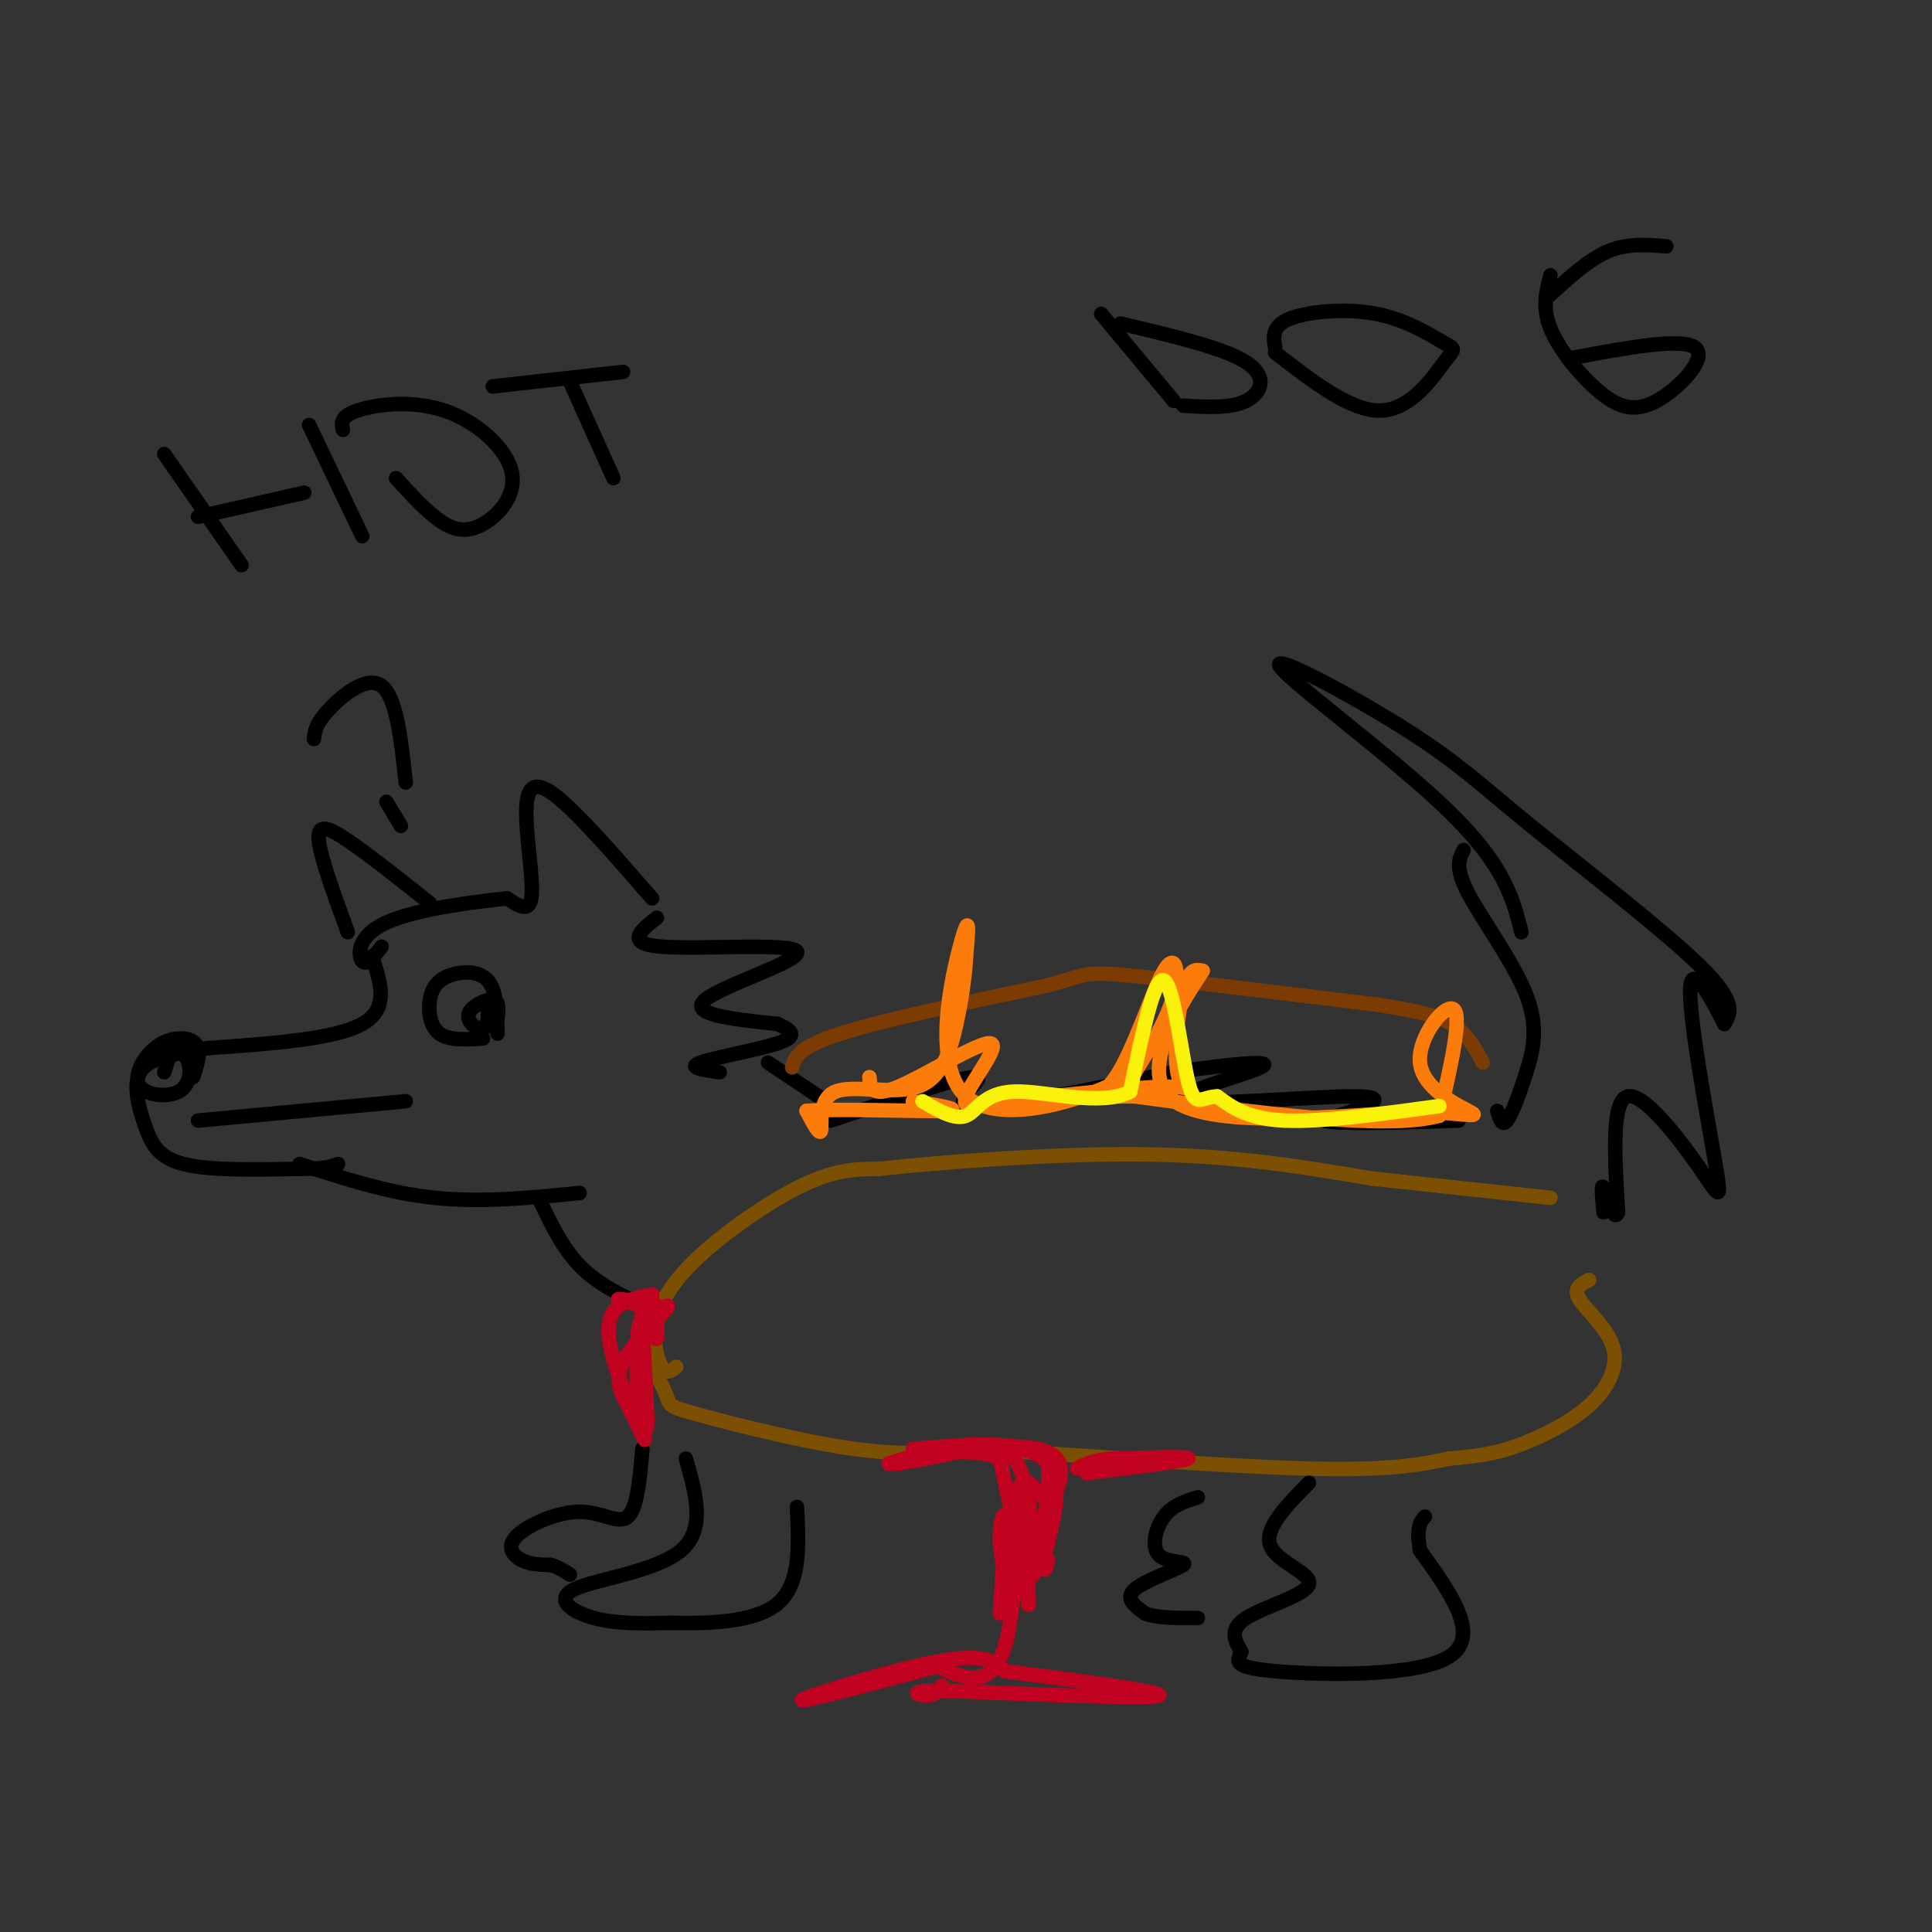 <svg viewBox='0 0 400 400' version='1.1' xmlns='http://www.w3.org/2000/svg' xmlns:xlink='http://www.w3.org/1999/xlink'><rect x="0" y="0" width="400" height="400" fill="#333333" stroke="none"/><g fill='none' stroke='rgb(0,0,0)' stroke-width='3' stroke-linecap='round' stroke-linejoin='round'><path d='M135,186c-8.250,-9.500 -16.500,-19.000 -21,-22c-4.500,-3.000 -5.250,0.500 -5,6c0.250,5.500 1.500,13.000 1,16c-0.500,3.000 -2.750,1.500 -5,0'/><path d='M105,186c-6.083,0.619 -18.792,2.167 -25,5c-6.208,2.833 -5.917,6.952 -5,8c0.917,1.048 2.458,-0.976 4,-3'/><path d='M77,198c1.833,5.417 3.667,10.833 -2,14c-5.667,3.167 -18.833,4.083 -32,5'/><path d='M43,217c-8.131,1.364 -12.458,2.273 -14,5c-1.542,2.727 -0.300,7.273 1,11c1.300,3.727 2.657,6.636 8,8c5.343,1.364 14.671,1.182 24,1'/><path d='M62,242c5.333,0.000 6.667,-0.500 8,-1'/><path d='M103,214c-0.062,-4.439 -0.124,-8.877 -2,-11c-1.876,-2.123 -5.565,-1.930 -8,-1c-2.435,0.930 -3.617,2.596 -4,5c-0.383,2.404 0.033,5.544 2,7c1.967,1.456 5.483,1.228 9,1'/><path d='M103,211c0.226,-1.911 0.452,-3.821 -1,-4c-1.452,-0.179 -4.583,1.375 -5,3c-0.417,1.625 1.881,3.321 3,3c1.119,-0.321 1.060,-2.661 1,-5'/><path d='M40,223c0.726,-2.270 1.451,-4.540 1,-6c-0.451,-1.460 -2.080,-2.110 -4,-2c-1.920,0.110 -4.132,0.979 -6,3c-1.868,2.021 -3.393,5.193 -2,7c1.393,1.807 5.703,2.247 8,1c2.297,-1.247 2.580,-4.182 2,-6c-0.580,-1.818 -2.023,-2.519 -3,-2c-0.977,0.519 -1.489,2.260 -2,4'/><path d='M41,232c0.000,0.000 43.000,-4.000 43,-4'/><path d='M89,187c-6.378,-5.067 -12.756,-10.133 -17,-13c-4.244,-2.867 -6.356,-3.533 -6,0c0.356,3.533 3.178,11.267 6,19'/><path d='M65,153c0.156,-1.533 0.311,-3.067 3,-6c2.689,-2.933 7.911,-7.267 11,-5c3.089,2.267 4.044,11.133 5,20'/><path d='M80,166c0.000,0.000 3.000,5.000 3,5'/><path d='M62,241c9.167,3.000 18.333,6.000 28,7c9.667,1.000 19.833,0.000 30,-1'/><path d='M112,249c2.417,5.083 4.833,10.167 9,14c4.167,3.833 10.083,6.417 16,9'/><path d='M136,190c-3.399,2.690 -6.798,5.381 1,6c7.798,0.619 26.792,-0.833 28,1c1.208,1.833 -15.369,6.952 -19,10c-3.631,3.048 5.685,4.024 15,5'/><path d='M161,212c3.321,1.464 4.125,2.625 0,4c-4.125,1.375 -13.179,2.964 -16,4c-2.821,1.036 0.589,1.518 4,2'/><path d='M159,220c0.000,0.000 12.000,8.000 12,8'/></g>
<g fill='none' stroke='rgb(124,80,2)' stroke-width='3' stroke-linecap='round' stroke-linejoin='round'><path d='M140,283c-0.995,0.815 -1.990,1.630 -3,0c-1.010,-1.630 -2.033,-5.705 -1,-10c1.033,-4.295 4.124,-8.810 10,-14c5.876,-5.190 14.536,-11.054 21,-14c6.464,-2.946 10.732,-2.973 15,-3'/><path d='M182,242c12.467,-1.356 36.133,-3.244 55,-3c18.867,0.244 32.933,2.622 47,5'/><path d='M284,244c14.000,1.500 25.500,2.750 37,4'/><path d='M133,279c2.125,3.982 4.250,7.964 5,10c0.750,2.036 0.125,2.125 7,4c6.875,1.875 21.250,5.536 32,7c10.750,1.464 17.875,0.732 25,0'/><path d='M202,300c17.400,0.978 48.400,3.422 67,4c18.600,0.578 24.800,-0.711 31,-2'/><path d='M300,302c7.456,-0.659 10.597,-1.306 15,-3c4.403,-1.694 10.067,-4.433 14,-8c3.933,-3.567 6.136,-7.960 5,-12c-1.136,-4.040 -5.610,-7.726 -7,-10c-1.390,-2.274 0.305,-3.137 2,-4'/></g>
<g fill='none' stroke='rgb(0,0,0)' stroke-width='3' stroke-linecap='round' stroke-linejoin='round'><path d='M172,232c13.711,-4.622 27.422,-9.244 30,-9c2.578,0.244 -5.978,5.356 -1,6c4.978,0.644 23.489,-3.178 42,-7'/><path d='M243,222c12.140,-1.766 21.491,-2.679 18,-1c-3.491,1.679 -19.825,5.952 -16,7c3.825,1.048 27.807,-1.129 36,-1c8.193,0.129 0.596,2.565 -7,5'/><path d='M274,232c3.500,0.833 15.750,0.417 28,0'/><path d='M310,230c0.486,1.646 0.973,3.292 2,2c1.027,-1.292 2.595,-5.522 4,-10c1.405,-4.478 2.648,-9.206 0,-16c-2.648,-6.794 -9.185,-15.656 -12,-21c-2.815,-5.344 -1.907,-7.172 -1,-9'/><path d='M315,193c-1.726,-6.880 -3.451,-13.760 -15,-25c-11.549,-11.240 -32.921,-26.841 -35,-30c-2.079,-3.159 15.133,6.122 26,13c10.867,6.878 15.387,11.352 26,20c10.613,8.648 27.318,21.471 35,29c7.682,7.529 6.341,9.765 5,12'/><path d='M357,212c-1.102,-2.023 -6.356,-13.081 -7,-8c-0.644,5.081 3.322,26.300 5,36c1.678,9.700 1.067,7.881 -3,2c-4.067,-5.881 -11.591,-15.823 -15,-15c-3.409,0.823 -2.705,12.412 -2,24'/><path d='M335,251c-0.978,2.400 -2.422,-3.600 -3,-5c-0.578,-1.400 -0.289,1.800 0,5'/><path d='M142,302c2.089,7.298 4.179,14.595 -1,19c-5.179,4.405 -17.625,5.917 -22,8c-4.375,2.083 -0.679,4.738 4,6c4.679,1.262 10.339,1.131 16,1'/><path d='M139,336c7.200,0.156 17.200,0.044 22,-4c4.800,-4.044 4.400,-12.022 4,-20'/><path d='M133,300c-0.528,6.144 -1.056,12.287 -3,14c-1.944,1.713 -5.305,-1.005 -10,-1c-4.695,0.005 -10.726,2.732 -13,5c-2.274,2.268 -0.793,4.077 1,5c1.793,0.923 3.896,0.962 6,1'/><path d='M114,324c1.667,0.500 2.833,1.250 4,2'/><path d='M271,307c-4.667,4.756 -9.333,9.512 -8,13c1.333,3.488 8.667,5.708 8,8c-0.667,2.292 -9.333,4.655 -13,7c-3.667,2.345 -2.333,4.673 -1,7'/><path d='M257,342c-0.786,1.905 -2.250,3.167 7,4c9.250,0.833 29.214,1.238 36,-3c6.786,-4.238 0.393,-13.119 -6,-22'/><path d='M294,321c-0.833,-4.833 0.083,-5.917 1,-7'/><path d='M248,310c-2.611,0.813 -5.222,1.627 -7,4c-1.778,2.373 -2.724,6.306 -1,8c1.724,1.694 6.118,1.148 5,2c-1.118,0.852 -7.748,3.100 -10,5c-2.252,1.900 -0.126,3.450 2,5'/><path d='M237,334c2.167,1.000 6.583,1.000 11,1'/></g>
<g fill='none' stroke='rgb(124,59,2)' stroke-width='3' stroke-linecap='round' stroke-linejoin='round'><path d='M164,221c0.583,-2.083 1.167,-4.167 10,-7c8.833,-2.833 25.917,-6.417 43,-10'/><path d='M217,204c8.200,-2.267 7.200,-2.933 17,-2c9.800,0.933 30.400,3.467 51,6'/><path d='M285,208c11.489,1.733 14.711,3.067 17,5c2.289,1.933 3.644,4.467 5,7'/></g>
<g fill='none' stroke='rgb(193,1,32)' stroke-width='3' stroke-linecap='round' stroke-linejoin='round'><path d='M135,268c-4.644,0.911 -9.289,1.822 -9,8c0.289,6.178 5.511,17.622 7,21c1.489,3.378 -0.756,-1.311 -3,-6'/><path d='M130,291c-1.286,-2.286 -3.000,-5.000 -1,-9c2.000,-4.000 7.714,-9.286 9,-11c1.286,-1.714 -1.857,0.143 -5,2'/><path d='M133,273c-0.869,1.563 -0.542,4.470 0,3c0.542,-1.470 1.300,-7.319 2,-7c0.700,0.319 1.343,6.805 1,8c-0.343,1.195 -1.671,-2.903 -3,-7'/><path d='M133,270c-0.156,4.467 0.956,19.133 1,24c0.044,4.867 -0.978,-0.067 -2,-5'/><path d='M132,289c-0.333,-3.000 -0.167,-8.000 0,-13'/><path d='M132,276c0.444,-3.044 1.556,-4.156 1,-5c-0.556,-0.844 -2.778,-1.422 -5,-2'/><path d='M128,269c0.333,-0.167 3.667,0.417 7,1'/><path d='M189,300c11.583,-1.000 23.167,-2.000 27,2c3.833,4.000 -0.083,13.000 -4,22'/><path d='M212,324c-1.095,5.583 -1.833,8.542 -1,3c0.833,-5.542 3.238,-19.583 -1,-25c-4.238,-5.417 -15.119,-2.208 -26,1'/><path d='M184,303c2.844,-1.222 22.956,-4.778 31,-3c8.044,1.778 4.022,8.889 0,16'/><path d='M215,316c-0.178,5.778 -0.622,12.222 -2,10c-1.378,-2.222 -3.689,-13.111 -6,-24'/><path d='M207,302c-6.917,-3.310 -21.208,0.417 -22,1c-0.792,0.583 11.917,-1.976 16,-3c4.083,-1.024 -0.458,-0.512 -5,0'/><path d='M196,300c3.667,-0.489 15.333,-1.711 20,2c4.667,3.711 2.333,12.356 0,21'/><path d='M216,323c0.167,3.500 0.583,1.750 1,0'/><path d='M217,302c0.133,8.733 0.267,17.467 -1,17c-1.267,-0.467 -3.933,-10.133 -5,-11c-1.067,-0.867 -0.533,7.067 0,15'/><path d='M211,323c0.536,4.187 1.876,7.153 2,2c0.124,-5.153 -0.967,-18.426 -1,-16c-0.033,2.426 0.990,20.550 1,23c0.010,2.450 -0.995,-10.775 -2,-24'/><path d='M211,308c-0.356,3.422 -0.244,23.978 -3,33c-2.756,9.022 -8.378,6.511 -14,4'/><path d='M194,345c-10.000,2.702 -28.000,7.458 -28,7c0.000,-0.458 18.000,-6.131 28,-8c10.000,-1.869 12.000,0.065 14,2'/><path d='M208,346c11.289,1.467 32.511,4.133 32,5c-0.511,0.867 -22.756,-0.067 -45,-1'/><path d='M195,350c-7.800,0.156 -4.800,1.044 -3,1c1.800,-0.044 2.400,-1.022 3,-2'/><path d='M207,334c0.565,-8.105 1.129,-16.211 1,-19c-0.129,-2.789 -0.952,-0.263 -1,3c-0.048,3.263 0.679,7.263 2,8c1.321,0.737 3.234,-1.789 4,-5c0.766,-3.211 0.383,-7.105 0,-11'/><path d='M213,310c-0.133,-2.511 -0.467,-3.289 0,-3c0.467,0.289 1.733,1.644 3,3'/><path d='M225,305c10.083,-1.250 20.167,-2.500 21,-3c0.833,-0.500 -7.583,-0.250 -16,0'/><path d='M230,302c-3.833,0.333 -5.417,1.167 -7,2'/></g>
<g fill='none' stroke='rgb(0,0,0)' stroke-width='3' stroke-linecap='round' stroke-linejoin='round'><path d='M34,94c0.000,0.000 16.000,23.000 16,23'/><path d='M63,102c0.000,0.000 -22.000,5.000 -22,5'/><path d='M64,88c0.000,0.000 11.000,23.000 11,23'/><path d='M82,99c2.651,2.925 5.302,5.850 8,8c2.698,2.150 5.444,3.526 9,2c3.556,-1.526 7.922,-5.956 7,-11c-0.922,-5.044 -7.133,-10.704 -14,-13c-6.867,-2.296 -14.391,-1.227 -18,0c-3.609,1.227 -3.305,2.614 -3,4'/><path d='M118,79c0.000,0.000 9.000,20.000 9,20'/><path d='M129,77c0.000,0.000 -27.000,3.000 -27,3'/><path d='M228,65c0.000,0.000 15.000,18.000 15,18'/><path d='M232,67c10.689,2.511 21.378,5.022 26,8c4.622,2.978 3.178,6.422 0,8c-3.178,1.578 -8.089,1.289 -13,1'/><path d='M264,73c7.903,6.131 15.805,12.262 22,12c6.195,-0.262 10.682,-6.918 13,-10c2.318,-3.082 2.467,-2.589 0,-4c-2.467,-1.411 -7.549,-4.726 -14,-6c-6.451,-1.274 -14.272,-0.507 -18,1c-3.728,1.507 -3.364,3.753 -3,6'/><path d='M321,57c-0.872,3.329 -1.745,6.657 0,11c1.745,4.343 6.107,9.700 10,13c3.893,3.300 7.317,4.542 12,2c4.683,-2.542 10.624,-8.869 8,-11c-2.624,-2.131 -13.812,-0.065 -25,2'/><path d='M345,51c-4.000,-0.333 -8.000,-0.667 -12,1c-4.000,1.667 -8.000,5.333 -12,9'/></g>
<g fill='none' stroke='rgb(251,123,11)' stroke-width='3' stroke-linecap='round' stroke-linejoin='round'><path d='M180,223c0.196,2.185 0.393,4.369 6,2c5.607,-2.369 16.625,-9.292 19,-9c2.375,0.292 -3.893,7.798 -5,11c-1.107,3.202 2.946,2.101 7,1'/><path d='M207,228c8.604,-0.678 26.616,-2.872 34,-3c7.384,-0.128 4.142,1.812 3,-2c-1.142,-3.812 -0.183,-13.375 1,-18c1.183,-4.625 2.592,-4.313 4,-4'/><path d='M249,201c-3.244,5.022 -13.356,19.578 -7,26c6.356,6.422 29.178,4.711 52,3'/><path d='M294,230c11.037,0.825 12.628,1.386 10,0c-2.628,-1.386 -9.477,-4.719 -10,-10c-0.523,-5.281 5.279,-12.509 7,-11c1.721,1.509 -0.640,11.754 -3,22'/><path d='M298,231c-11.000,3.000 -37.000,-0.500 -63,-4'/><path d='M235,227c-11.201,-0.163 -7.703,1.431 -4,-4c3.703,-5.431 7.612,-17.885 10,-22c2.388,-4.115 3.254,0.110 2,5c-1.254,4.890 -4.627,10.445 -8,16'/><path d='M235,222c-9.083,5.548 -27.792,11.417 -35,5c-7.208,-6.417 -2.917,-25.119 -1,-32c1.917,-6.881 1.458,-1.940 1,3'/><path d='M200,198c-0.079,2.825 -0.775,8.387 -2,14c-1.225,5.613 -2.978,11.278 -8,13c-5.022,1.722 -13.314,-0.498 -17,1c-3.686,1.498 -2.768,6.714 -3,8c-0.232,1.286 -1.616,-1.357 -3,-4'/><path d='M167,230c6.022,-0.533 22.578,0.133 28,0c5.422,-0.133 -0.289,-1.067 -6,-2'/></g>
<g fill='none' stroke='rgb(251,242,11)' stroke-width='3' stroke-linecap='round' stroke-linejoin='round'><path d='M298,229c-12.167,1.667 -24.333,3.333 -32,3c-7.667,-0.333 -10.833,-2.667 -14,-5'/><path d='M252,227c-3.310,0.071 -4.583,2.750 -6,-3c-1.417,-5.750 -2.976,-19.929 -5,-21c-2.024,-1.071 -4.512,10.964 -7,23'/><path d='M234,226c-6.024,3.226 -17.583,-0.208 -24,0c-6.417,0.208 -7.690,4.060 -10,5c-2.310,0.940 -5.655,-1.030 -9,-3'/></g>
</svg>